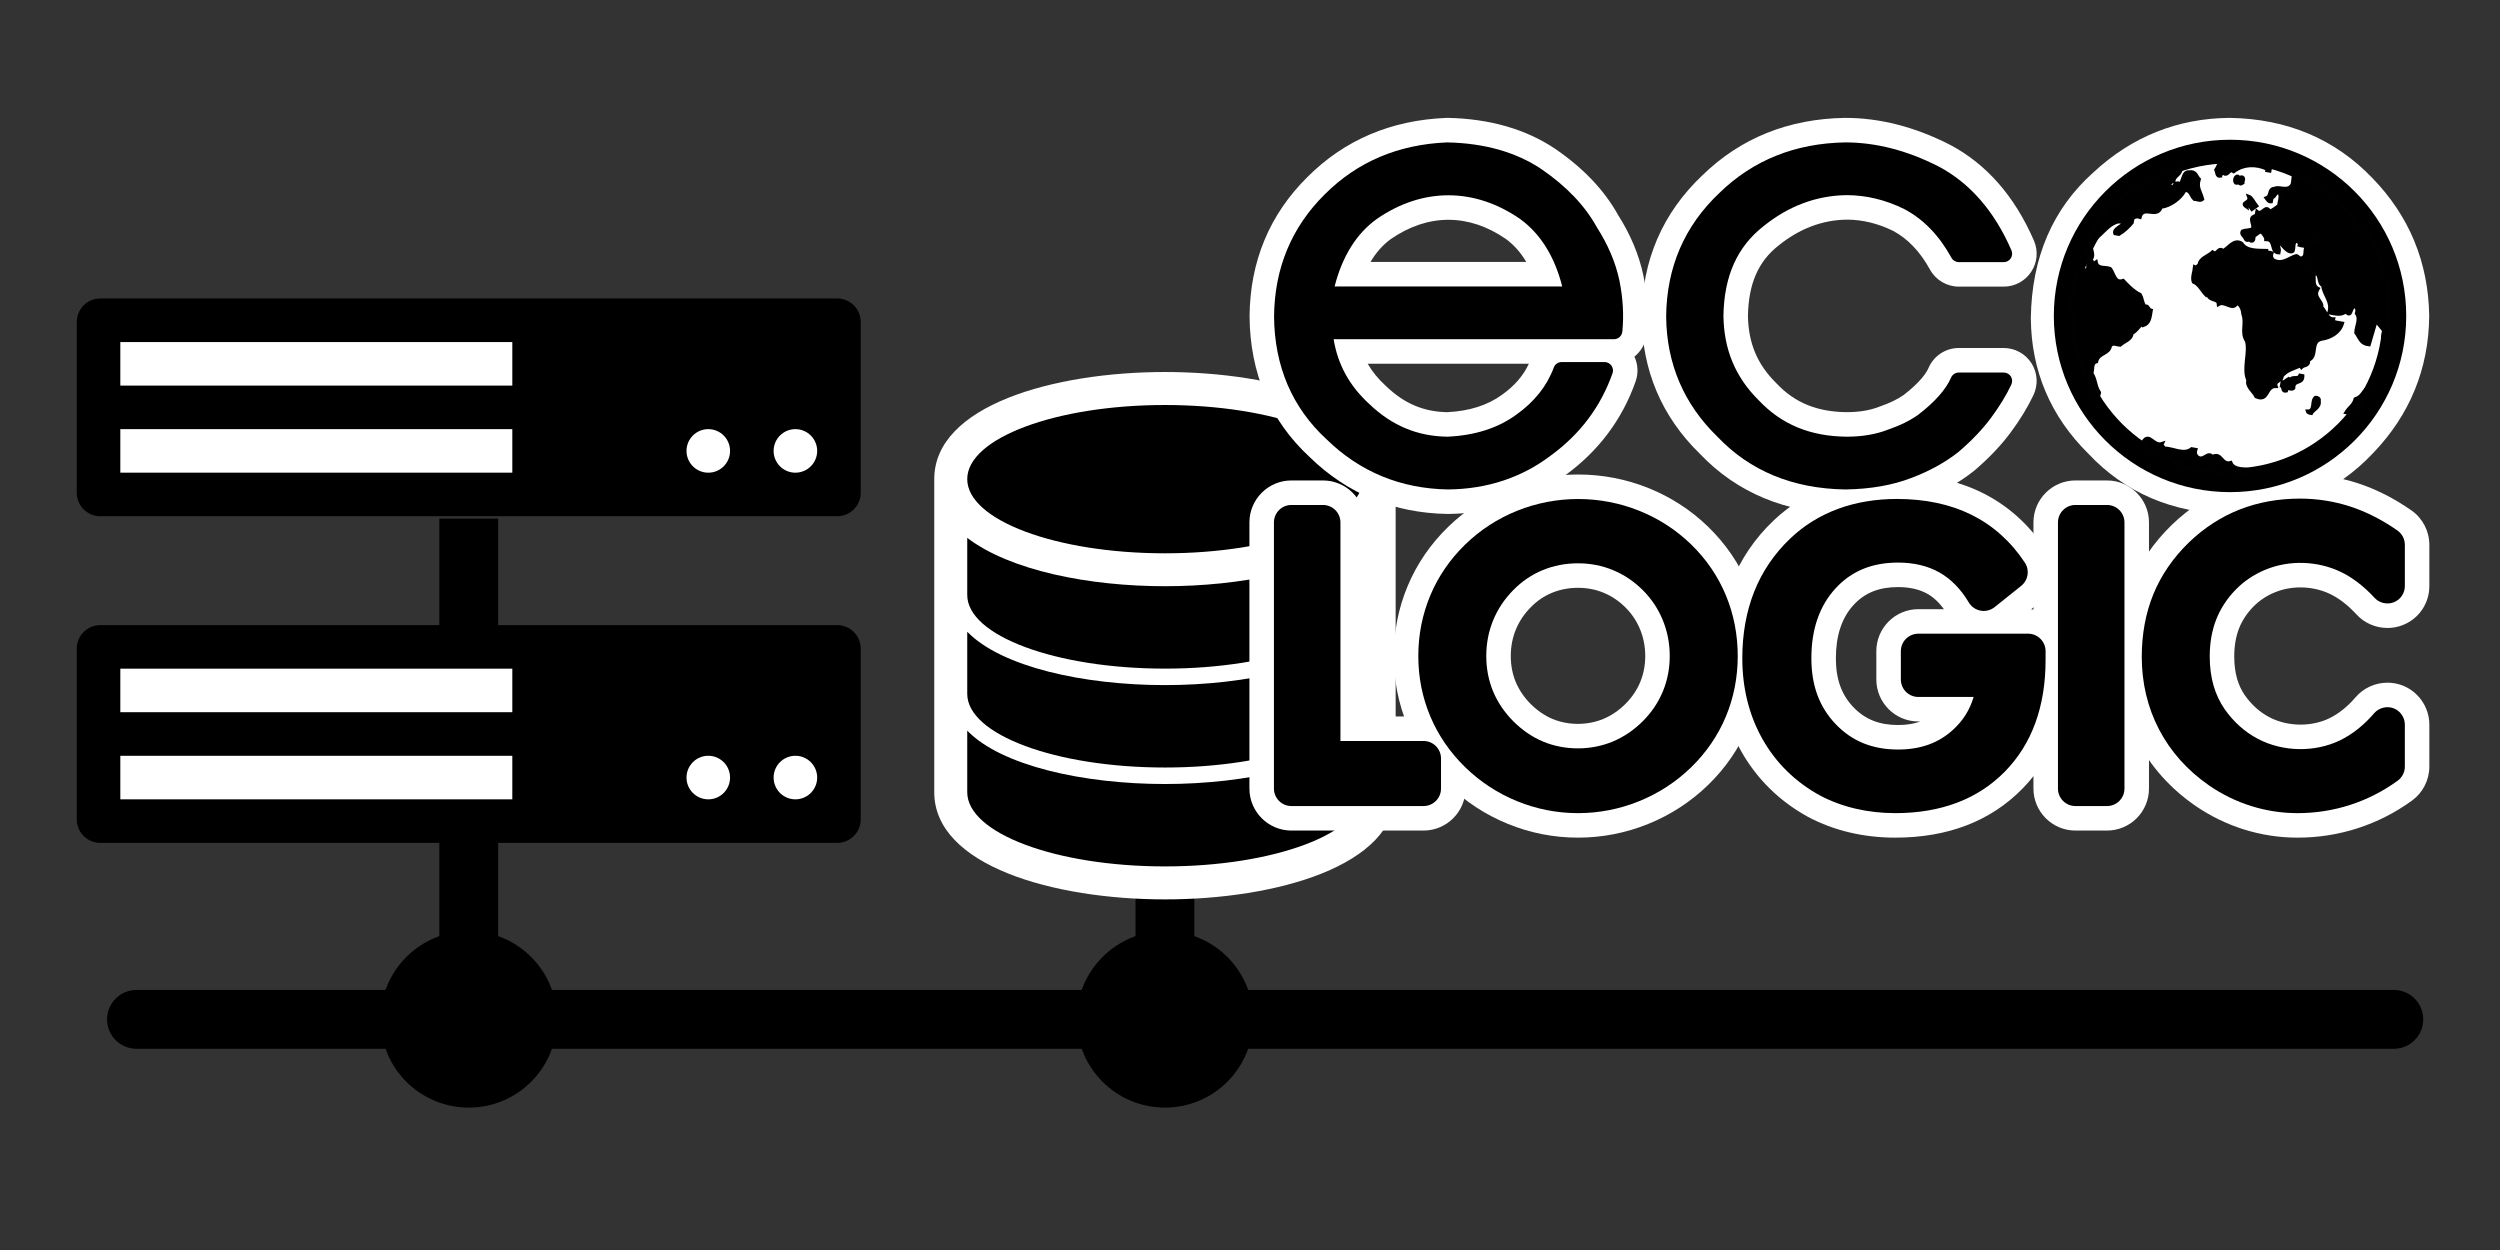 <?xml version="1.0" encoding="utf-8"?>
<!-- Generator: Adobe Illustrator 14.0.0, SVG Export Plug-In  -->
<!DOCTYPE svg PUBLIC "-//W3C//DTD SVG 1.1//EN" "http://www.w3.org/Graphics/SVG/1.1/DTD/svg11.dtd">
<svg version="1.1"
	 xmlns="http://www.w3.org/2000/svg" xmlns:xlink="http://www.w3.org/1999/xlink" xmlns:a="http://ns.adobe.com/AdobeSVGViewerExtensions/3.0/"
	 x="0px" y="0px" width="306px" height="153px" viewBox="-9.396 -14.43 306 153" enable-background="new -9.396 -14.43 306 153"
	 xml:space="preserve">
<rect x="-9.396" y="-14.43" width="306" height="153" fill="#333333" stroke="none"/>
<defs>
</defs>
<path d="M283.607,106.74H7.307c-1.988,0-3.6,1.611-3.6,3.6s1.611,3.6,3.6,3.6h276.301c1.986,0,3.6-1.611,3.6-3.6
	S285.594,106.74,283.607,106.74z"/>
<circle cx="133.194" cy="110.34" r="10.8"/>
<rect x="129.594" y="91.439" width="7.199" height="21.602"/>
<rect x="44.379" y="85.232" width="7.201" height="21.508"/>
<circle cx="47.979" cy="110.34" r="10.8"/>
<rect x="44.379" y="49.043" width="7.201" height="21.697"/>
<path d="M106.029,45.527V83.02h0.107c1.197,6.031,12.828,10.764,27.008,10.764s25.809-4.732,27.006-10.764h0.109V45.527H106.029z"/>
<ellipse cx="133.049" cy="44.021" rx="27.115" ry="11.791"/>
<path fill="#FFFFFF" d="M133.195,31.104c-13.604,0-28.238,4.098-28.238,13.109v38.324c0,9.012,14.635,13.119,28.238,13.119
	c13.6,0,28.236-4.107,28.236-13.119V44.213C161.432,35.201,146.795,31.104,133.195,31.104L133.195,31.104z M157.404,82.537
	c0,5.014-10.846,9.082-24.209,9.082c-13.367,0-24.201-4.068-24.201-9.082v-7.535c4.166,4.295,14.213,6.531,24.201,6.531
	c9.986,0,20.041-2.236,24.209-6.531V82.537z M157.404,70.443h-0.01c0,0.018,0.01,0.037,0.01,0.059
	c0,4.984-10.846,9.012-24.209,9.012c-13.367,0-24.201-4.027-24.201-9.012c0-0.021,0-0.041,0-0.059v-7.547
	c4.166,4.295,14.213,6.531,24.201,6.531c9.986,0,20.041-2.236,24.209-6.531V70.443z M157.404,58.338h-0.01
	c0,0.02,0.01,0.039,0.01,0.059c0,4.984-10.846,9.012-24.209,9.012c-13.367,0-24.201-4.027-24.201-9.012c0-0.02,0-0.039,0-0.059
	v-6.934c5.279,4.027,14.973,5.918,24.201,5.918s18.918-1.891,24.209-5.918V58.338z M133.195,53.295
	c-13.367,0-24.201-4.07-24.201-9.082s10.834-9.07,24.201-9.07c13.363,0,24.209,4.059,24.209,9.07S146.559,53.295,133.195,53.295
	L133.195,53.295z M133.195,53.295"/>
<rect x="1.666" y="26.103" fill="#FFFFFF" width="89.959" height="19.991"/>
<rect x="1.666" y="66.085" fill="#FFFFFF" width="89.959" height="19.988"/>
<path d="M93.078,22.104H2.879C1.289,22.104,0,23.393,0,24.982v20.896c0,1.59,1.289,2.879,2.879,2.879h90.199
	c1.59,0,2.879-1.289,2.879-2.879V24.982C95.957,23.393,94.668,22.104,93.078,22.104z M53.311,43.427H5.332v-5.331h47.979V43.427z
	 M53.311,32.767H5.332v-5.332h47.979V32.767z M77.299,43.427c-1.473,0-2.666-1.192-2.666-2.665c0-1.472,1.193-2.666,2.666-2.666
	s2.664,1.194,2.664,2.666C79.963,42.234,78.771,43.427,77.299,43.427z M87.959,43.427c-1.471,0-2.664-1.192-2.664-2.665
	c0-1.472,1.193-2.666,2.664-2.666c1.473,0,2.668,1.194,2.668,2.666C90.627,42.234,89.432,43.427,87.959,43.427z"/>
<path d="M93.078,62.086H2.879C1.289,62.086,0,63.375,0,64.965v20.896c0,1.59,1.289,2.879,2.879,2.879h90.199
	c1.59,0,2.879-1.289,2.879-2.879V64.965C95.957,63.375,94.668,62.086,93.078,62.086z M53.311,83.409H5.332v-5.332h47.979V83.409z
	 M53.311,72.746H5.332v-5.329h47.979V72.746z M77.299,83.409c-1.473,0-2.666-1.192-2.666-2.665s1.193-2.667,2.666-2.667
	s2.664,1.194,2.664,2.667S78.771,83.409,77.299,83.409z M87.959,83.409c-1.471,0-2.664-1.192-2.664-2.665s1.193-2.667,2.664-2.667
	c1.473,0,2.668,1.194,2.668,2.667S89.432,83.409,87.959,83.409z"/>
<g>
	<path fill="#FFFFFF" d="M167.848,46.979c-6.222-0.103-11.563-2.31-15.917-6.561c-4.502-4.145-6.827-9.569-6.88-16.09
		c0.053-6.342,2.294-11.733,6.663-16.048c4.236-4.24,9.609-6.523,15.964-6.778c4.938,0.099,9.087,1.283,12.425,3.519
		c3.264,2.236,5.699,4.793,7.252,7.611c1.443,2.257,2.426,4.585,2.923,6.92c0.477,2.311,0.607,4.581,0.394,6.756
		c-0.131,1.302-1.214,2.282-2.521,2.282h-0.155c0.426,0.182,0.801,0.48,1.075,0.87c0.473,0.664,0.595,1.527,0.32,2.301
		c-1.533,4.364-4.258,7.995-8.097,10.786c-3.794,2.883-8.317,4.381-13.419,4.434h-0.008H167.848z M155.732,28.59
		c0.64,2.027,1.799,3.79,3.514,5.352c2.499,2.379,5.287,3.542,8.551,3.58c2.968-0.133,5.525-0.943,7.517-2.405
		c1.981-1.412,3.343-3.114,4.062-5.07c0.243-0.666,0.754-1.187,1.385-1.456H155.732z M179.784,19.134
		c-0.9-2.41-2.242-4.271-4.004-5.547c-2.496-1.729-5.159-2.614-7.891-2.614s-5.401,0.89-7.934,2.645
		c-1.733,1.255-3.066,3.109-3.963,5.516H179.784z"/>
	<path fill="#FFFFFF" d="M167.738,3.001c4.576,0.094,8.436,1.193,11.529,3.266c3.076,2.107,5.359,4.504,6.797,7.131
		c1.346,2.097,2.283,4.292,2.746,6.467c0.445,2.162,0.566,4.277,0.367,6.296c-0.053,0.528-0.498,0.93-1.027,0.93H153.84
		c0.51,3.124,1.955,5.737,4.396,7.961c2.768,2.636,5.883,3.929,9.543,3.971c3.334-0.147,6.188-1.056,8.422-2.696
		c2.217-1.579,3.756-3.515,4.582-5.762c0.148-0.407,0.535-0.677,0.967-0.677h5.254c0.334,0,0.646,0.162,0.84,0.437
		c0.193,0.271,0.244,0.622,0.133,0.937c-1.432,4.074-3.977,7.464-7.564,10.073c-3.553,2.699-7.783,4.098-12.553,4.146
		c-0.006,0-0.008,0-0.012,0c-0.006,0-0.012,0-0.018,0c-5.785-0.096-10.781-2.16-14.852-6.134c-4.211-3.878-6.379-8.94-6.428-15.029
		c0.049-5.908,2.139-10.94,6.217-14.969C156.734,5.377,161.771,3.24,167.738,3.001 M153.959,20.634h27.861
		c-0.939-3.684-2.672-6.459-5.16-8.262c-2.771-1.919-5.761-2.899-8.771-2.899c-2.975,0-5.969,0.958-8.788,2.912
		C156.627,14.177,154.896,16.95,153.959,20.634 M167.709,0l-0.091,0.003c-6.744,0.271-12.454,2.701-16.973,7.224
		c-4.647,4.59-7.039,10.336-7.095,17.064c0.056,6.987,2.533,12.768,7.363,17.231c4.632,4.507,10.307,6.848,16.866,6.956l0.025,0
		h0.042c5.463-0.056,10.277-1.65,14.354-4.739c4.075-2.971,6.971-6.836,8.604-11.486c0.353-0.995,0.292-2.087-0.148-3.034
		c0.828-0.656,1.392-1.633,1.505-2.763c0.229-2.329,0.09-4.75-0.414-7.199c-0.536-2.517-1.578-4.998-3.104-7.395
		c-1.667-3.007-4.251-5.723-7.682-8.073c-3.605-2.416-8.025-3.685-13.163-3.79L167.709,0L167.709,0z M160.837,14.832
		c2.269-1.565,4.642-2.359,7.054-2.359c2.409,0,4.776,0.79,7.034,2.347c0.982,0.718,1.817,1.659,2.498,2.814h-19.07
		C159.03,16.481,159.86,15.545,160.837,14.832L160.837,14.832z M158.01,30.09h19.727c-0.655,1.434-1.755,2.708-3.275,3.792
		c-1.765,1.295-4.017,2.006-6.729,2.139c-2.869-0.051-5.23-1.051-7.426-3.142l-0.024-0.023l-0.024-0.022
		C159.314,31.975,158.572,31.072,158.01,30.09L158.01,30.09z"/>
</g>
<g>
	<path fill="#FFFFFF" d="M216.484,46.979c-6.877-0.102-12.507-2.438-16.772-6.942c-4.358-4.232-6.616-9.531-6.669-15.706
		c0.053-6.455,2.401-11.906,6.982-16.229c4.372-4.273,9.907-6.5,16.434-6.602c3.988,0,8.04,1.04,12.065,3.089
		c4.191,2.199,7.435,5.907,9.656,11.03c0.341,0.784,0.265,1.679-0.203,2.394c-0.473,0.717-1.264,1.145-2.118,1.145h-5.496
		c-0.922,0-1.771-0.503-2.217-1.312c-1.351-2.462-3.085-4.263-5.154-5.354c-2.045-1.012-4.198-1.534-6.367-1.534
		c-3.313,0.039-6.425,1.206-9.228,3.469c-2.853,2.233-4.268,5.431-4.345,9.791c0.039,3.689,1.306,6.74,3.874,9.283
		c2.564,2.717,5.643,3.983,9.722,4.022c1.695,0,3.206-0.253,4.477-0.753c1.411-0.484,2.539-1.037,3.416-1.667
		c1.762-1.358,2.985-2.72,3.498-3.907c0.403-0.928,1.314-1.526,2.324-1.526h5.496c0.869,0,1.668,0.438,2.136,1.17
		c0.466,0.742,0.522,1.647,0.158,2.431c-0.657,1.393-1.539,2.841-2.625,4.311c-1.107,1.498-2.526,2.99-4.216,4.434
		c-1.795,1.423-3.884,2.577-6.252,3.465c-2.425,0.941-5.302,1.448-8.534,1.5h-0.013H216.484z"/>
	<path fill="#FFFFFF" d="M216.482,3c3.73,0,7.549,0.984,11.361,2.926c3.869,2.03,6.879,5.489,8.961,10.29
		c0.139,0.319,0.107,0.686-0.082,0.975c-0.191,0.291-0.516,0.467-0.863,0.467h-5.496c-0.375,0-0.721-0.205-0.902-0.535
		c-1.494-2.723-3.436-4.728-5.77-5.958c-2.281-1.13-4.666-1.707-7.066-1.707c-3.674,0.043-7.1,1.323-10.17,3.802
		c-3.217,2.519-4.816,6.092-4.902,10.931c0.043,4.137,1.455,7.54,4.318,10.376c2.797,2.965,6.309,4.414,10.764,4.456
		c1.891,0,3.59-0.287,5.039-0.857c1.494-0.511,2.74-1.125,3.742-1.845c2.025-1.561,3.379-3.093,4-4.53
		c0.164-0.378,0.535-0.621,0.947-0.621h5.496c0.354,0,0.682,0.181,0.871,0.478c0.188,0.299,0.211,0.672,0.063,0.991
		c-0.609,1.293-1.439,2.656-2.471,4.052c-1.039,1.405-2.379,2.813-3.984,4.186c-1.639,1.298-3.582,2.367-5.805,3.201
		c-2.271,0.882-4.979,1.355-8.031,1.404c-0.006,0-0.012,0-0.018,0s-0.01,0-0.016,0c-6.42-0.096-11.691-2.274-15.668-6.474
		c-4.094-3.978-6.209-8.93-6.258-14.688c0.049-6.012,2.24-11.095,6.512-15.126C205.156,5.184,210.35,3.095,216.482,3 M216.482,0
		h-0.023l-0.022,0c-6.914,0.106-12.788,2.471-17.46,7.028c-4.877,4.611-7.378,10.42-7.434,17.265
		c0.056,6.619,2.452,12.261,7.123,16.82c4.549,4.779,10.522,7.257,17.758,7.365l0.022,0h0.038h0.024l0.041,0
		c3.411-0.054,6.463-0.595,9.069-1.607c2.482-0.932,4.708-2.163,6.581-3.646l0.044-0.035l0.043-0.036
		c1.776-1.518,3.272-3.093,4.447-4.683c1.145-1.549,2.077-3.082,2.772-4.557c0.586-1.261,0.495-2.7-0.235-3.865
		c-0.757-1.186-2.028-1.883-3.412-1.883h-5.496c-1.607,0-3.06,0.953-3.699,2.426c-0.235,0.546-0.94,1.693-3.037,3.316
		c-0.753,0.533-1.736,1.009-2.924,1.415l-0.064,0.022l-0.063,0.025c-1.095,0.431-2.42,0.649-3.94,0.649
		c-3.616-0.034-6.352-1.151-8.581-3.515l-0.035-0.037l-0.036-0.036c-2.296-2.273-3.386-4.891-3.43-8.234
		c0.078-3.91,1.271-6.637,3.752-8.579c2.569-2.074,5.369-3.129,8.355-3.164c1.889,0,3.807,0.463,5.665,1.378
		c1.79,0.954,3.307,2.545,4.506,4.73c0.711,1.292,2.063,2.092,3.532,2.092h5.496c1.361,0,2.621-0.68,3.37-1.818
		c0.748-1.142,0.87-2.568,0.327-3.818c-2.361-5.443-5.833-9.397-10.319-11.751C224.967,1.094,220.687,0,216.482,0L216.482,0z"/>
</g>
<g>
	<path fill="#FFFFFF" d="M263.506,46.979c-6.564-0.103-12.014-2.441-16.237-6.952c-4.307-4.232-6.538-9.458-6.591-15.489
		c0.1-6.992,2.515-12.62,7.176-16.762c4.404-4.104,9.672-6.224,15.63-6.276c6.608,0.101,12.118,2.421,16.411,6.897
		c4.235,4.343,6.44,9.662,6.545,15.801c-0.055,6.083-2.221,11.378-6.438,15.779c-4.253,4.54-9.794,6.899-16.456,7.002h-0.012
		H263.506z M263.574,10.957c-3.112,0-6.03,1.169-8.674,3.476c-2.763,2.331-4.136,5.615-4.215,10.059
		c0.038,3.769,1.321,6.789,3.92,9.188c2.622,2.594,5.469,3.803,8.997,3.841c3.297,0,6.185-1.169,8.813-3.573
		c2.589-2.334,3.937-5.684,4.015-9.961c-0.077-4.286-1.438-7.45-4.161-9.619C269.442,12.104,266.519,10.957,263.574,10.957
		L263.574,10.957z"/>
	<path fill="#FFFFFF" d="M263.496,3c6.168,0.095,11.313,2.262,15.316,6.436c3.965,4.065,6.029,9.044,6.127,14.788
		c-0.051,5.66-2.078,10.602-6.021,14.716c-3.973,4.24-9.154,6.444-15.396,6.54c-0.006,0-0.01,0-0.016,0s-0.01,0-0.016,0
		c-6.104-0.096-11.193-2.276-15.127-6.478c-4.045-3.977-6.137-8.857-6.186-14.477c0.094-6.528,2.34-11.778,6.672-15.628
		C252.992,5.038,257.926,3.049,263.496,3 M263.586,39.021c3.701,0,6.924-1.297,9.842-3.967c2.902-2.617,4.416-6.331,4.502-11.04
		c-0.086-4.805-1.635-8.356-4.727-10.819c-3.098-2.482-6.336-3.738-9.629-3.738c-3.484,0-6.734,1.293-9.66,3.846
		c-3.1,2.614-4.641,6.261-4.729,11.162c0.043,4.237,1.484,7.623,4.402,10.317C256.438,37.603,259.699,38.979,263.586,39.021
		 M263.506,0h-0.036c-6.333,0.056-11.931,2.302-16.639,6.678c-4.972,4.431-7.547,10.421-7.653,17.804v0.035v0.034
		c0.056,6.423,2.424,11.99,7.038,16.547c4.506,4.789,10.302,7.272,17.228,7.381l0.023,0h0.039h0.023l0.038,0
		c7.085-0.108,12.986-2.628,17.54-7.488c4.468-4.661,6.774-10.302,6.832-16.74v-0.039v-0.039c-0.111-6.535-2.46-12.198-6.979-16.832
		c-4.563-4.757-10.43-7.233-17.418-7.34L263.506,0L263.506,0z M252.186,24.476c0.08-4.018,1.244-6.841,3.663-8.88l0.019-0.017
		l0.02-0.016c2.362-2.062,4.948-3.106,7.688-3.106c2.595,0,5.203,1.036,7.753,3.079c2.379,1.896,3.522,4.589,3.602,8.478
		c-0.08,3.819-1.261,6.784-3.51,8.813c-2.384,2.181-4.862,3.191-7.817,3.195c-3.105-0.037-5.617-1.109-7.903-3.372l-0.037-0.037
		l-0.038-0.035C253.322,30.453,252.229,27.878,252.186,24.476L252.186,24.476z"/>
</g>
<g>
	<path fill="#FFFFFF" d="M148.666,85.729c-2.003,0-3.633-1.631-3.633-3.636V49.513c0-2.004,1.63-3.635,3.633-3.635h3.873
		c2.004,0,3.635,1.63,3.635,3.635v25.252h8.672c2.005,0,3.637,1.631,3.637,3.635v3.694c0,2.005-1.632,3.636-3.637,3.636H148.666z"/>
	<path fill="#FFFFFF" d="M152.539,47.378c1.178,0,2.135,0.957,2.135,2.135v26.752h10.172c1.178,0,2.137,0.957,2.137,2.135v3.694
		c0,1.177-0.959,2.136-2.137,2.136h-16.18c-1.176,0-2.133-0.959-2.133-2.136V49.513c0-1.178,0.957-2.135,2.133-2.135H152.539
		 M152.539,44.378h-3.873c-2.83,0-5.133,2.303-5.133,5.135v32.581c0,2.832,2.303,5.136,5.133,5.136h16.18
		c2.832,0,5.137-2.304,5.137-5.136v-3.694c0-2.831-2.305-5.135-5.137-5.135h-7.172V49.513
		C157.674,46.681,155.37,44.378,152.539,44.378L152.539,44.378z"/>
</g>
<g>
	<path fill="#FFFFFF" d="M183.752,86.598c-2.763,0-5.46-0.529-8.018-1.572c-2.556-1.041-4.854-2.544-6.829-4.466
		c-2.006-1.95-3.559-4.21-4.614-6.715c-1.054-2.502-1.588-5.185-1.588-7.974c0-2.805,0.534-5.5,1.588-8.007
		c1.052-2.513,2.605-4.778,4.615-6.73c1.96-1.908,4.258-3.4,6.828-4.436c2.556-1.028,5.258-1.548,8.031-1.548
		c2.771,0,5.474,0.52,8.031,1.545c2.572,1.03,4.877,2.524,6.848,4.439c1.997,1.939,3.541,4.2,4.587,6.718
		c1.041,2.508,1.569,5.206,1.569,8.019c0,2.8-0.528,5.486-1.57,7.986c-1.049,2.509-2.592,4.764-4.585,6.702
		c-1.98,1.925-4.288,3.428-6.86,4.47C189.212,86.07,186.51,86.598,183.752,86.598L183.752,86.598z M183.752,56.019
		c-1.328,0-2.593,0.244-3.759,0.726c-1.155,0.477-2.193,1.183-3.086,2.097c-0.946,0.956-1.668,2.037-2.151,3.22
		c-0.486,1.185-0.732,2.466-0.732,3.81c0,1.325,0.24,2.581,0.715,3.733c0.479,1.156,1.203,2.229,2.153,3.188
		c0.954,0.953,2.024,1.684,3.175,2.167c1.118,0.465,2.389,0.711,3.67,0.711c1.29,0,2.57-0.25,3.701-0.725
		c1.166-0.488,2.239-1.217,3.189-2.167c0.931-0.931,1.646-1.992,2.127-3.155c0.482-1.166,0.727-2.428,0.727-3.753
		c0-1.347-0.249-2.635-0.739-3.83c-0.487-1.19-1.199-2.256-2.114-3.171c-0.934-0.932-1.995-1.648-3.153-2.127
		C186.314,56.262,185.063,56.019,183.752,56.019L183.752,56.019z"/>
	<path fill="#FFFFFF" d="M183.766,46.649c2.543,0,5.085,0.48,7.473,1.438c2.395,0.959,4.535,2.349,6.361,4.123
		c1.852,1.798,3.279,3.89,4.246,6.218c0.965,2.323,1.455,4.826,1.455,7.443c0,2.601-0.49,5.095-1.455,7.409
		c-0.969,2.317-2.396,4.405-4.246,6.204c-1.84,1.788-3.984,3.186-6.377,4.154c-2.393,0.968-4.906,1.459-7.471,1.459
		c-2.566,0-5.076-0.492-7.451-1.461c-2.375-0.968-4.512-2.364-6.35-4.152c-1.861-1.81-3.301-3.903-4.277-6.222
		s-1.471-4.806-1.471-7.392c0-2.603,0.494-5.102,1.471-7.426c0.975-2.328,2.414-4.426,4.277-6.235
		c1.822-1.773,3.959-3.16,6.344-4.121C178.685,47.128,181.226,46.649,183.766,46.649 M183.736,77.172
		c1.466,0,2.938-0.278,4.281-0.842c1.346-0.563,2.582-1.402,3.67-2.489c1.07-1.07,1.896-2.297,2.453-3.645
		c0.559-1.351,0.84-2.805,0.84-4.325c0-1.538-0.285-3.02-0.852-4.399c-0.564-1.377-1.387-2.608-2.441-3.662
		c-1.072-1.07-2.297-1.896-3.641-2.452c-1.34-0.557-2.785-0.839-4.295-0.839c-1.525,0-2.982,0.282-4.332,0.84
		c-1.338,0.553-2.547,1.371-3.586,2.435c-1.08,1.092-1.908,2.335-2.467,3.7c-0.561,1.367-0.844,2.84-0.844,4.378
		c0,1.519,0.277,2.967,0.828,4.305c0.553,1.336,1.385,2.573,2.475,3.673c1.096,1.095,2.328,1.936,3.66,2.494
		C180.809,76.893,182.27,77.172,183.736,77.172 M183.766,43.649c-2.967,0-5.856,0.557-8.59,1.656
		c-2.754,1.11-5.215,2.709-7.317,4.755c-2.153,2.092-3.82,4.524-4.952,7.227c-1.13,2.688-1.703,5.578-1.703,8.584
		c0,2.99,0.574,5.869,1.706,8.557c1.134,2.69,2.799,5.116,4.951,7.208c2.113,2.056,4.572,3.664,7.309,4.779
		c2.737,1.116,5.625,1.683,8.583,1.683c2.951,0,5.843-0.564,8.596-1.678c2.753-1.115,5.224-2.725,7.343-4.784
		c2.141-2.081,3.797-4.503,4.923-7.198c1.12-2.687,1.688-5.567,1.688-8.566c0-3.011-0.566-5.902-1.685-8.594
		c-1.124-2.708-2.782-5.137-4.927-7.22c-2.111-2.052-4.58-3.652-7.336-4.756C189.619,44.206,186.729,43.649,183.766,43.649
		L183.766,43.649z M183.736,74.172c-1.086,0-2.156-0.207-3.098-0.599c-0.963-0.404-1.871-1.026-2.692-1.847
		c-0.802-0.809-1.418-1.72-1.822-2.697c-0.397-0.966-0.601-2.03-0.601-3.158c0-1.147,0.208-2.237,0.619-3.24
		c0.41-1.002,1.023-1.919,1.824-2.729c0.764-0.781,1.633-1.373,2.599-1.772c0.983-0.406,2.056-0.612,3.187-0.612
		c1.113,0,2.171,0.205,3.144,0.609c0.98,0.405,1.878,1.012,2.673,1.805c0.772,0.772,1.373,1.673,1.785,2.677
		c0.416,1.015,0.627,2.111,0.627,3.262c0,1.127-0.206,2.196-0.612,3.179c-0.405,0.981-1.012,1.879-1.802,2.67
		c-0.812,0.811-1.723,1.431-2.707,1.843C185.908,73.961,184.829,74.172,183.736,74.172L183.736,74.172z"/>
</g>
<g>
	<path fill="#FFFFFF" d="M222.576,86.598c-1.791,0-3.542-0.197-5.204-0.588c-1.687-0.396-3.271-0.985-4.712-1.75
		c-3.295-1.812-5.863-4.338-7.651-7.519c-1.757-3.13-2.647-6.697-2.647-10.604c0-3.16,0.524-6.085,1.559-8.695
		c1.062-2.674,2.677-5.053,4.803-7.071c1.823-1.732,3.968-3.057,6.373-3.937c2.342-0.857,4.934-1.292,7.703-1.292
		c3.677,0,6.959,0.7,9.754,2.081c2.87,1.415,5.273,3.562,7.141,6.38c1.044,1.576,0.72,3.656-0.754,4.841l-3.252,2.605
		c-0.313,0.252-0.667,0.449-1.043,0.584h4.201c2.004,0,3.635,1.631,3.635,3.637v1.089c0,6.094-1.817,11.038-5.401,14.695
		C233.478,84.732,228.598,86.598,222.576,86.598L222.576,86.598z M222.932,55.929c-2.787,0-4.866,0.846-6.545,2.661
		c-1.707,1.847-2.572,4.386-2.572,7.547c0,2.938,0.845,5.245,2.581,7.051c1.721,1.79,3.797,2.623,6.536,2.623
		c2.348,0,4.216-0.662,5.711-2.023c0.476-0.434,0.878-0.902,1.211-1.411h-4.449c-2.005,0-3.637-1.631-3.637-3.636V65.27
		c0-2.005,1.632-3.637,3.637-3.637h6.773c-0.781-0.282-1.453-0.831-1.887-1.561c-0.839-1.412-1.863-2.466-3.045-3.132
		C226.053,56.27,224.601,55.929,222.932,55.929L222.932,55.929z"/>
	<path fill="#FFFFFF" d="M222.799,46.642c3.445,0,6.504,0.648,9.09,1.926c2.631,1.297,4.836,3.271,6.555,5.864
		c0.613,0.926,0.422,2.147-0.443,2.843l-3.25,2.604c-0.377,0.302-0.855,0.471-1.34,0.471c-0.125,0-0.251-0.011-0.375-0.035
		c-0.607-0.109-1.139-0.477-1.455-1.009c-0.975-1.641-2.186-2.876-3.598-3.672c-1.42-0.799-3.117-1.205-5.051-1.205
		c-3.189,0-5.691,1.028-7.646,3.143c-1.973,2.135-2.971,5.016-2.971,8.565c0,3.345,0.98,5.991,3,8.091
		c1.994,2.074,4.486,3.083,7.617,3.083c2.738,0,4.938-0.79,6.721-2.414c1.227-1.119,2.057-2.442,2.521-4.021h-6.77
		c-1.178,0-2.137-0.958-2.137-2.136V65.27c0-1.178,0.959-2.137,2.137-2.137h13.441c1.178,0,2.135,0.959,2.135,2.137v1.089
		c0,5.688-1.674,10.279-4.973,13.646c-3.311,3.381-7.83,5.094-13.432,5.094c-1.682,0-3.316-0.186-4.861-0.548
		c-1.561-0.367-3.025-0.911-4.352-1.615c-3.037-1.67-5.4-4-7.047-6.929c-1.629-2.901-2.455-6.222-2.455-9.869
		c0-2.974,0.49-5.713,1.453-8.143c0.98-2.471,2.475-4.669,4.441-6.536c1.676-1.592,3.646-2.808,5.855-3.616
		C217.783,47.047,220.201,46.642,222.799,46.642 M222.799,43.642c-2.946,0-5.711,0.465-8.219,1.383
		c-2.599,0.952-4.917,2.384-6.891,4.258c-2.284,2.169-4.021,4.728-5.163,7.605c-1.105,2.788-1.665,5.899-1.665,9.249
		c0,4.168,0.955,7.982,2.839,11.338c1.929,3.43,4.693,6.15,8.218,8.089c1.593,0.846,3.299,1.48,5.109,1.906
		c1.777,0.417,3.643,0.628,5.549,0.628c6.439,0,11.68-2.017,15.575-5.995c3.867-3.946,5.829-9.244,5.829-15.744V65.27
		c0-2.708-2.106-4.934-4.767-5.124l0.662-0.53c2.085-1.676,2.543-4.615,1.068-6.841c-2.017-3.043-4.617-5.364-7.729-6.898
		C230.214,44.394,226.708,43.642,222.799,43.642L222.799,43.642z M222.932,74.311c-2.303,0-4.036-0.688-5.454-2.162
		c-1.476-1.534-2.163-3.444-2.163-6.012c0-2.771,0.731-4.968,2.174-6.529c1.374-1.486,3.104-2.179,5.443-2.179
		c1.408,0,2.613,0.276,3.58,0.82c0.748,0.422,1.429,1.054,2.028,1.884h-3.136c-2.832,0-5.137,2.304-5.137,5.137v3.471
		c0,2.832,2.305,5.136,5.137,5.136h0.265C224.87,74.169,223.968,74.311,222.932,74.311L222.932,74.311z"/>
</g>
<g>
	<path fill="#FFFFFF" d="M244.631,85.729c-2.003,0-3.633-1.631-3.633-3.636V49.513c0-2.004,1.63-3.635,3.633-3.635h3.873
		c2.004,0,3.635,1.63,3.635,3.635v32.581c0,2.005-1.631,3.636-3.635,3.636H244.631z"/>
	<path fill="#FFFFFF" d="M248.504,47.378c1.178,0,2.135,0.957,2.135,2.135v32.581c0,1.177-0.957,2.136-2.135,2.136h-3.873
		c-1.178,0-2.133-0.959-2.133-2.136V49.513c0-1.178,0.955-2.135,2.133-2.135H248.504 M248.504,44.378h-3.873
		c-2.83,0-5.133,2.303-5.133,5.135v32.581c0,2.832,2.303,5.136,5.133,5.136h3.873c2.831,0,5.135-2.304,5.135-5.136V49.513
		C253.639,46.681,251.335,44.378,248.504,44.378L248.504,44.378z"/>
</g>
<g>
	<path fill="#FFFFFF" d="M271.828,86.598c-2.082,0-4.141-0.314-6.119-0.937c-1.97-0.618-3.838-1.529-5.555-2.709
		c-2.86-1.984-5.081-4.469-6.605-7.389c-1.521-2.917-2.293-6.148-2.293-9.604c0-2.967,0.514-5.732,1.527-8.217
		c1.026-2.513,2.597-4.81,4.668-6.828c2.003-1.935,4.265-3.405,6.727-4.374c2.433-0.958,5.104-1.443,7.939-1.443
		c2.257,0,4.475,0.348,6.593,1.034c2.101,0.679,4.184,1.735,6.191,3.137c0.976,0.684,1.556,1.797,1.556,2.98v5.052
		c0,1.507-0.908,2.836-2.313,3.386c-0.412,0.163-0.854,0.246-1.308,0.246c-1.03,0-2.012-0.428-2.694-1.174
		c-1.22-1.323-2.506-2.301-3.818-2.901c-1.271-0.583-2.709-0.89-4.158-0.89c-1.333,0-2.612,0.256-3.802,0.762
		c-1.18,0.501-2.212,1.206-3.067,2.093c-0.905,0.938-1.59,1.991-2.037,3.131c-0.453,1.168-0.684,2.502-0.684,3.96
		c0,1.162,0.139,2.228,0.413,3.166c0.26,0.896,0.65,1.723,1.162,2.459c0.958,1.359,2.145,2.419,3.523,3.141
		c1.347,0.708,2.909,1.082,4.519,1.082c1.481,0,2.924-0.319,4.17-0.923c1.323-0.64,2.568-1.632,3.703-2.949
		c0.689-0.801,1.699-1.261,2.772-1.261c0.428,0,0.846,0.074,1.242,0.221c1.424,0.533,2.376,1.903,2.376,3.411v5.141
		c0,1.16-0.562,2.261-1.502,2.943c-1.92,1.392-4.019,2.46-6.237,3.175C276.505,86.234,274.187,86.598,271.828,86.598L271.828,86.598
		z"/>
	<path fill="#FFFFFF" d="M272.117,46.599c2.098,0,4.162,0.323,6.131,0.961c1.957,0.633,3.908,1.622,5.795,2.939
		c0.572,0.401,0.914,1.055,0.914,1.75v5.052c0,0.885-0.533,1.666-1.359,1.989c-0.244,0.096-0.503,0.143-0.761,0.143
		c-0.592,0-1.182-0.243-1.587-0.687c-1.357-1.473-2.805-2.568-4.303-3.253c-1.419-0.65-3.071-1.026-4.781-1.026
		c-1.457,0-2.957,0.273-4.389,0.881c-1.367,0.581-2.564,1.399-3.561,2.433c-1.043,1.081-1.834,2.3-2.354,3.625
		c-0.52,1.34-0.787,2.855-0.787,4.508c0,1.309,0.16,2.515,0.473,3.586c0.305,1.051,0.766,2.024,1.371,2.896
		c1.098,1.559,2.463,2.777,4.059,3.613c1.596,0.838,3.411,1.253,5.215,1.253c1.682,0,3.354-0.36,4.824-1.073
		c1.508-0.729,2.916-1.846,4.186-3.32c0.409-0.476,1.021-0.739,1.636-0.739c0.244,0,0.49,0.042,0.724,0.128
		c0.834,0.313,1.395,1.115,1.395,2.004v5.141c0,0.682-0.33,1.328-0.883,1.729c-1.789,1.297-3.746,2.294-5.816,2.961
		c-2.066,0.668-4.232,1.006-6.43,1.006c-1.93,0-3.838-0.292-5.67-0.867c-1.828-0.574-3.563-1.421-5.154-2.515
		c-2.654-1.841-4.715-4.145-6.125-6.847c-1.408-2.699-2.123-5.697-2.123-8.909c0-2.773,0.477-5.347,1.416-7.65
		c0.947-2.318,2.4-4.443,4.326-6.32c1.859-1.796,3.955-3.157,6.229-4.052C266.984,47.049,269.473,46.599,272.117,46.599
		 M272.117,43.599c-3.024,0-5.881,0.521-8.489,1.547c-2.646,1.041-5.073,2.617-7.214,4.686c-2.229,2.172-3.915,4.64-5.02,7.343
		c-1.088,2.667-1.639,5.623-1.639,8.785c0,3.699,0.829,7.164,2.463,10.297c1.638,3.138,4.019,5.804,7.075,7.924
		c1.851,1.271,3.854,2.249,5.965,2.912c2.125,0.667,4.335,1.005,6.569,1.005c2.516,0,4.989-0.388,7.353-1.151
		c2.367-0.763,4.606-1.902,6.654-3.387c1.329-0.965,2.122-2.52,2.122-4.158v-5.141c0-2.13-1.343-4.064-3.342-4.813
		c-0.579-0.213-1.171-0.318-1.776-0.318c-1.51,0-2.936,0.649-3.91,1.782c-0.999,1.161-2.081,2.027-3.216,2.576
		c-1.047,0.507-2.263,0.774-3.52,0.774c-1.367,0-2.688-0.314-3.819-0.909c-1.169-0.611-2.178-1.515-3.001-2.685
		c-0.408-0.587-0.729-1.267-0.943-2.004c-0.234-0.807-0.354-1.73-0.354-2.75c0-1.271,0.196-2.423,0.584-3.423
		c0.371-0.945,0.949-1.832,1.716-2.626c0.716-0.743,1.582-1.333,2.575-1.754c1.003-0.427,2.085-0.643,3.215-0.643
		c1.235,0,2.456,0.26,3.531,0.753c1.134,0.518,2.259,1.379,3.347,2.559c0.957,1.047,2.343,1.653,3.793,1.653
		c0.644,0,1.27-0.118,1.861-0.352c1.977-0.773,3.259-2.651,3.259-4.78v-5.052c0-1.671-0.819-3.244-2.191-4.206
		c-2.136-1.491-4.353-2.613-6.595-3.338C276.905,43.971,274.531,43.599,272.117,43.599L272.117,43.599z"/>
</g>
<path d="M186.064,13.397c-1.438-2.627-3.721-5.023-6.797-7.131c-3.094-2.072-6.953-3.172-11.529-3.266
	c-5.967,0.239-11.004,2.376-14.971,6.347c-4.078,4.028-6.168,9.061-6.217,14.969c0.049,6.089,2.217,11.151,6.428,15.029
	c4.07,3.974,9.066,6.038,14.852,6.134c0.006,0,0.012,0,0.018,0c0.004,0,0.006,0,0.012,0c4.77-0.049,9-1.447,12.553-4.146
	c3.588-2.609,6.133-5.999,7.564-10.073c0.111-0.314,0.061-0.665-0.133-0.937c-0.193-0.274-0.506-0.437-0.84-0.437h-5.254
	c-0.432,0-0.818,0.27-0.967,0.677c-0.826,2.247-2.365,4.183-4.582,5.762c-2.234,1.641-5.088,2.549-8.422,2.696
	c-3.66-0.042-6.775-1.335-9.543-3.971c-2.441-2.224-3.887-4.837-4.396-7.961h34.311c0.529,0,0.975-0.401,1.027-0.93
	c0.199-2.019,0.078-4.134-0.367-6.296C188.348,17.689,187.41,15.494,186.064,13.397z M153.959,20.634
	c0.938-3.684,2.668-6.457,5.143-8.249c5.672-3.931,12.047-3.83,17.559-0.013c2.488,1.803,4.221,4.578,5.16,8.262H153.959z"/>
<path d="M235.859,31.168h-5.496c-0.412,0-0.783,0.243-0.947,0.621c-0.621,1.438-1.975,2.97-4,4.53
	c-1.002,0.72-2.248,1.334-3.742,1.845c-1.449,0.57-3.148,0.857-5.039,0.857c-4.455-0.042-7.967-1.491-10.764-4.456
	c-2.863-2.836-4.275-6.239-4.318-10.376c0.086-4.839,1.686-8.412,4.902-10.931c3.07-2.479,6.496-3.759,10.17-3.802
	c2.4,0,4.785,0.577,7.066,1.707c2.334,1.23,4.275,3.235,5.77,5.958c0.182,0.33,0.527,0.535,0.902,0.535h5.496
	c0.348,0,0.672-0.176,0.863-0.467c0.189-0.289,0.221-0.655,0.082-0.975c-2.082-4.801-5.092-8.26-8.961-10.29
	C224.031,3.984,220.213,3,216.482,3c-6.133,0.095-11.326,2.184-15.428,6.192c-4.271,4.031-6.463,9.114-6.512,15.126
	c0.049,5.758,2.164,10.71,6.258,14.688c3.977,4.199,9.248,6.378,15.668,6.474c0.006,0,0.01,0,0.016,0s0.012,0,0.018,0
	c3.053-0.049,5.76-0.522,8.031-1.404c2.223-0.834,4.166-1.903,5.805-3.201c1.605-1.372,2.945-2.78,3.984-4.186
	c1.031-1.396,1.861-2.759,2.471-4.052c0.148-0.319,0.125-0.692-0.063-0.991C236.541,31.349,236.213,31.168,235.859,31.168z"/>
<path d="M278.813,9.436c-4.004-4.174-9.148-6.341-15.316-6.436c-5.57,0.049-10.504,2.038-14.646,5.897
	c-4.332,3.85-6.578,9.1-6.672,15.628c0.049,5.619,2.141,10.5,6.186,14.477c3.934,4.201,9.023,6.382,15.127,6.478
	c0.006,0,0.01,0,0.016,0s0.01,0,0.016,0c6.242-0.096,11.424-2.3,15.396-6.54c3.943-4.114,5.971-9.056,6.021-14.716
	C284.842,18.479,282.777,13.501,278.813,9.436z M273.428,35.055c-2.918,2.67-6.141,3.967-9.842,3.967
	c-3.887-0.042-7.148-1.419-9.998-4.239c-2.918-2.694-4.359-6.08-4.402-10.317c0.088-4.901,1.629-8.548,4.729-11.162
	c2.926-2.553,6.176-3.846,9.66-3.846c3.293,0,6.531,1.256,9.629,3.738c3.092,2.463,4.641,6.015,4.727,10.819
	C277.844,28.724,276.33,32.438,273.428,35.055z"/>
<radialGradient id="SVGID_1_" cx="200.996" cy="-29.696" r="36.555" gradientTransform="matrix(0.985 0.174 -0.174 0.985 51.401 3.207)" gradientUnits="userSpaceOnUse">
	<stop  offset="0" style="stop-color:#FDFEFD"/>
	<stop  offset="0.106" style="stop-color:#CCD9C9"/>
	<stop  offset="0.236" style="stop-color:#A0BD9D"/>
	<stop  offset="0.368" style="stop-color:#7CA87D"/>
	<stop  offset="0.498" style="stop-color:#5F9965"/>
	<stop  offset="0.627" style="stop-color:#448F53"/>
	<stop  offset="0.755" style="stop-color:#2C8848"/>
	<stop  offset="0.88" style="stop-color:#148543"/>
	<stop  offset="1" style="stop-color:#038442"/>
</radialGradient>
<path fill="url(#SVGID_1_)" stroke="#010101" stroke-width="0.417" d="M268.504,6.004l-0.086,0.49l-0.33-0.059l0.029-0.163
	c-1.34-0.659-2.924-0.601-4.111,0.29c-0.576-0.387-0.594,0.387-1.072,0.316l-0.135-0.19c-0.143,0.144-0.441,0.191-0.414,0.432
	c-0.473,0.089-0.422-0.493-0.541-0.769c0.291-0.408,0.393-1.082,0.887-1.198l0.137,0.195l0.58-0.406
	C265.127,5.288,266.963,5.43,268.504,6.004z"/>
<radialGradient id="SVGID_2_" cx="200.929" cy="-29.759" r="36.759" gradientTransform="matrix(0.985 0.174 -0.174 0.985 51.401 3.207)" gradientUnits="userSpaceOnUse">
	<stop  offset="0" style="stop-color:#FDFEFD"/>
	<stop  offset="0.106" style="stop-color:#C4CEC1"/>
	<stop  offset="0.236" style="stop-color:#94A990"/>
	<stop  offset="0.368" style="stop-color:#6F8F6E"/>
	<stop  offset="0.498" style="stop-color:#517D55"/>
	<stop  offset="0.627" style="stop-color:#387043"/>
	<stop  offset="0.755" style="stop-color:#236839"/>
	<stop  offset="0.88" style="stop-color:#0F6334"/>
	<stop  offset="1" style="stop-color:#046233"/>
</radialGradient>
<path fill="url(#SVGID_2_)" stroke="#010101" stroke-width="0.417" d="M273.553,8.077c0.818-0.602,0.801,0.816,1.582,0.618
	c0.322,0.769,0.941,0.808,1.41,1.603l0.193-0.137c0.318,0.396,0.463,0.826,0.975,1.188l0.195-0.137
	c1.076,2.611,3.656,2.962,3.561,5.704c0.746,0.472,0.588,1.372,0.803,2.173c-0.076,0.614,1.104,1.227,0.473,2.114
	c0.664,0.742-0.541,1.916,0.387,2.606c-0.707,1.412,0.49,2.203-0.445,3.474c-0.783-0.055-0.27-0.774-0.289-1.238l-0.975-1.185
	l-0.848,2.897c-1.033-0.098-1.125-0.825-1.604-1.469c0.02-0.79,0.586-1.69,0.076-2.354c0.111-0.336,0.078-0.631-0.184-0.88
	c-0.635,0.058-0.389,1.54-1.129,0.647c-0.582,0.522-1.332,0.257-2.057,0.145c0.418-1.396-0.615-2.07-0.762-3.349
	c-0.666-0.251-0.182-1.658-1.111-1.381c0.111,0.612-0.172,1.444,0.531,1.785c-0.666,1.084,0.557,1.453,0.443,2.279
	c0.477,0.473,0.645,1.434,1.441,1.438c-0.104,0.388,0.334,0.396,0.596,0.443l0.494,0.086c-0.318,1.129-1.443,1.761-2.539,1.921
	c-1.453,0.288-0.414,2.161-1.641,2.59c0.16,0.721-0.559,0.575-0.832,0.867l-0.131-0.192c-0.902,0.399-1.713,0.578-2.262,1.295
	c0.08,0.604-0.967,0.501-0.723,1.226c-1.297-0.045-0.885,1.942-2.424,1.263c-0.336-0.684-1.221-1.23-0.992-2.034
	c-0.648-1.332,0.225-3.396-0.174-4.771c-0.711-1.071-0.014-2.131-0.438-3.289c-0.021-0.36-0.207-1.222-0.783-1.322
	c-0.488,0.962-1.426-0.354-2.219,0.115c-0.049-0.786-1.174-0.344-1.303-1.244l-0.191,0.134c-0.535-0.532-0.865-1.336-1.576-1.631
	c-0.209-0.544,0.098-1.216,0.154-1.832c0.217,0.104,0.365-0.156,0.553-0.243c0.061-0.836,1.08-1.046,1.631-1.572
	c0.574,0.389,0.59-0.386,1.068-0.321l0.135,0.197c0.785-0.322,1.375-1.554,2.365-0.94c0.59,0.983,2.104,0.845,3.061,0.88
	c0.064,0.316,0.424,0.193,0.629,0.279c-0.111,0.336-0.078,0.629,0.182,0.876c1.111,0.619,2.004-0.321,2.801-0.522
	c0.25,0.013,0.328,0.348,0.627,0.283c0.648-0.123,0.367-0.832,0.559-1.255c-0.111-0.326-0.52-0.211-0.789-0.311
	c0.105-0.217-0.158-0.366-0.242-0.55c-0.646,0.124-0.367,0.834-0.559,1.255c-0.877,0.641-2.26-2.731-1.672-0.125l-0.059,0.329
	c-1.045-0.015-0.35-1.651-1.572-1.63c0.012-0.354-0.348-0.622-0.512-0.94c-0.354-0.008-0.621,0.352-0.936,0.514
	c-0.09,0.207,0.033,0.565-0.279,0.627c-0.158,0.025-0.217-0.122-0.301-0.222c-0.137,0.198-0.43,0.145-0.492-0.085
	c-0.115-0.307-0.6-0.529-0.348-0.908c0.398-0.148,0.857-0.07,1.234-0.289c0.258-0.6-0.652-1.383,0.453-1.612l0.088-0.491
	c0.633,0.532,1.023-0.921,1.537-0.068c0.408-0.033,0.748-0.427,1.127-0.646c0.039-0.501,0.32-1.061,0.096-1.511
	c-0.555-0.301-0.467,0.447-0.936,0.516l-0.086,0.492c-0.328,0.042-0.436-0.229-0.6-0.443c0.668-0.239,0.205-1.166,1.053-1.17
	c0.527-0.298,1.58,0.448,2.113-0.473c0.201-0.472-0.043-1.378,0.588-1.419C272.006,7.736,273.352,7.007,273.553,8.077z"/>
<radialGradient id="SVGID_3_" cx="200.996" cy="-29.773" r="36.523" gradientTransform="matrix(0.985 0.174 -0.174 0.985 51.401 3.207)" gradientUnits="userSpaceOnUse">
	<stop  offset="0" style="stop-color:#FDFEFD"/>
	<stop  offset="0.106" style="stop-color:#C4CEC1"/>
	<stop  offset="0.236" style="stop-color:#94A990"/>
	<stop  offset="0.368" style="stop-color:#6F8F6E"/>
	<stop  offset="0.498" style="stop-color:#517D55"/>
	<stop  offset="0.627" style="stop-color:#387043"/>
	<stop  offset="0.755" style="stop-color:#236839"/>
	<stop  offset="0.88" style="stop-color:#0F6334"/>
	<stop  offset="1" style="stop-color:#046233"/>
</radialGradient>
<path fill="url(#SVGID_3_)" stroke="#010101" stroke-width="0.417" d="M257.49,6.091c0.215,0.885-0.861,0.946-0.811,1.718
	c-0.219-0.106-0.367,0.157-0.551,0.242c0.449,1.195,0.625-0.567,1.342,0.067c0.373-0.492,0.33-1.585,1.109-1.497
	c0.814-0.112,0.84,0.521,1.199,0.886c-0.34,1.06,0.189,1.51,0.414,2.444c-0.283,0.256-0.678-0.001-1.012-0.01
	c-0.396-0.358-0.471-1.182-1.17-1.052c-0.48,0.981-1.811,1.916-2.896,2.028c-0.463,1.476-2.186-0.267-2.584,1.233
	c-0.338-0.108-0.631-0.075-0.879,0.186l-0.09,0.492c-0.348,0.43-0.939,1.021-1.602,1.41l-0.492-0.086
	c-0.32-0.786,2.246-1.331,0.424-1.448c-1.178,0.265-1.789,1.326-2.924,2.19c-1.129,0.647,0.242,1.514-0.434,2.461
	c0.143,0.146,0.193,0.44,0.434,0.417l0.193-0.136c0.16,0.908,1.135,0.571,1.721,0.812c0.469,0.504,0.518,1.851,1.6,1.466
	c0.527,0.565,1.256,1.321,2.068,1.718c0.332,0.599,0.199,0.881,0.586,1.457c0.428-0.211,0.328,0.364,0.764,0.472
	c-0.152,0.869-0.164,1.599-1.002,1.854l-0.137-0.192c-0.506,0.47-0.656,0.851-1.215,1.141c-0.035,0.771-0.934,0.968-1.438,1.437
	c-0.406-0.002-0.902-0.36-1.209,0.126c-0.178,1.02-1.441,0.797-1.688,1.902c-0.656,0.172-0.387,0.946-0.588,1.42
	c0.555,0.876,0.381,1.488,0.936,2.363c-0.031,0.182-0.02,0.405-0.25,0.462c-1.072-0.83-0.584-2.147-1.699-2.836
	c0.484-0.64-0.719-0.92-0.23-1.563c-0.525-0.584-0.719-1.124-0.67-1.979c-0.701-1.003,0.221-2.872-0.451-4.144l-0.271-0.383
	l0.723-4.104c0.6-0.332,0.881-0.199,1.457-0.588c-0.006-1.491-0.143-2.935,0.289-4.52c0.984-0.114,0.326-1.263,1.111-1.495
	c-0.283-0.896,1.006-0.329,0.723-1.226l5.02-3.515l0.135,0.192c0.949-1.169,2.398-0.742,3.582-2.077L257.49,6.091z"/>
<radialGradient id="SVGID_4_" cx="198.558" cy="-29.695" r="44.81" gradientTransform="matrix(0.985 0.174 -0.174 0.985 51.401 3.207)" gradientUnits="userSpaceOnUse">
	<stop  offset="0" style="stop-color:#FDFEFD"/>
	<stop  offset="0.106" style="stop-color:#CCD9C9"/>
	<stop  offset="0.236" style="stop-color:#A0BD9D"/>
	<stop  offset="0.368" style="stop-color:#7CA87D"/>
	<stop  offset="0.498" style="stop-color:#5F9965"/>
	<stop  offset="0.627" style="stop-color:#448F53"/>
	<stop  offset="0.755" style="stop-color:#2C8848"/>
	<stop  offset="0.88" style="stop-color:#148543"/>
	<stop  offset="1" style="stop-color:#038442"/>
</radialGradient>
<path fill="url(#SVGID_4_)" stroke="#010101" stroke-width="0.417" d="M264.711,7.365c0.111-0.065,0.219-0.183,0.357-0.107
	c0.273,0.168,0.035,0.465,0.045,0.686c-0.109,0.064-0.217,0.182-0.355,0.105l-0.135-0.193c-0.113,0.064-0.217,0.182-0.357,0.106
	c-0.217-0.207-0.129-0.698,0.146-0.819C264.566,7.119,264.627,7.266,264.711,7.365z"/>
<radialGradient id="SVGID_5_" cx="199.498" cy="-29.769" r="40.908" gradientTransform="matrix(0.985 0.174 -0.174 0.985 51.401 3.207)" gradientUnits="userSpaceOnUse">
	<stop  offset="0" style="stop-color:#FDFEFD"/>
	<stop  offset="0.106" style="stop-color:#CCD9C9"/>
	<stop  offset="0.236" style="stop-color:#A0BD9D"/>
	<stop  offset="0.368" style="stop-color:#7CA87D"/>
	<stop  offset="0.498" style="stop-color:#5F9965"/>
	<stop  offset="0.627" style="stop-color:#448F53"/>
	<stop  offset="0.755" style="stop-color:#2C8848"/>
	<stop  offset="0.88" style="stop-color:#148543"/>
	<stop  offset="1" style="stop-color:#038442"/>
</radialGradient>
<path fill="url(#SVGID_5_)" stroke="#010101" stroke-width="0.417" d="M266.814,10.78l-0.578,0.406l-0.406-0.578
	c-0.1,0.082-0.244,0.143-0.221,0.296c-0.906-0.613,0.584-0.435,0.23-1.309C266.193,9.706,266.494,10.384,266.814,10.78z"/>
<radialGradient id="SVGID_6_" cx="199.648" cy="-29.783" r="38.965" gradientTransform="matrix(0.985 0.174 -0.174 0.985 51.401 3.207)" gradientUnits="userSpaceOnUse">
	<stop  offset="0" style="stop-color:#FDFEFD"/>
	<stop  offset="0.106" style="stop-color:#CCD9C9"/>
	<stop  offset="0.236" style="stop-color:#A0BD9D"/>
	<stop  offset="0.368" style="stop-color:#7CA87D"/>
	<stop  offset="0.498" style="stop-color:#5F9965"/>
	<stop  offset="0.627" style="stop-color:#448F53"/>
	<stop  offset="0.755" style="stop-color:#2C8848"/>
	<stop  offset="0.88" style="stop-color:#148543"/>
	<stop  offset="1" style="stop-color:#038442"/>
</radialGradient>
<path fill="url(#SVGID_6_)" stroke="#010101" stroke-width="0.417" d="M274.615,14.525c0.252,1.263-1.303-0.098-1.053,1.168
	c-0.168,0.275-0.461,0.035-0.684,0.046c-0.041-0.816,0.902-0.99,1.408-1.271L274.615,14.525z"/>
<radialGradient id="SVGID_7_" cx="199.707" cy="-31.202" r="39.407" gradientTransform="matrix(0.985 0.174 -0.174 0.985 51.401 3.207)" gradientUnits="userSpaceOnUse">
	<stop  offset="0" style="stop-color:#FDFEFD"/>
	<stop  offset="0.106" style="stop-color:#CCD9C9"/>
	<stop  offset="0.236" style="stop-color:#A0BD9D"/>
	<stop  offset="0.368" style="stop-color:#7CA87D"/>
	<stop  offset="0.498" style="stop-color:#5F9965"/>
	<stop  offset="0.627" style="stop-color:#448F53"/>
	<stop  offset="0.755" style="stop-color:#2C8848"/>
	<stop  offset="0.88" style="stop-color:#148543"/>
	<stop  offset="1" style="stop-color:#038442"/>
</radialGradient>
<path fill="url(#SVGID_7_)" stroke="#010101" stroke-width="0.417" d="M273.602,17.393c-0.084,0.205,0.035,0.565-0.279,0.626
	c-0.283-0.217-0.596-0.272-0.377-0.742C273.17,17.348,273.488,16.98,273.602,17.393z"/>
<radialGradient id="SVGID_8_" cx="201.009" cy="-29.773" r="36.515" gradientTransform="matrix(0.985 0.174 -0.174 0.985 51.401 3.207)" gradientUnits="userSpaceOnUse">
	<stop  offset="0" style="stop-color:#FDFEFD"/>
	<stop  offset="0.106" style="stop-color:#CCD9C9"/>
	<stop  offset="0.236" style="stop-color:#A0BD9D"/>
	<stop  offset="0.368" style="stop-color:#7CA87D"/>
	<stop  offset="0.498" style="stop-color:#5F9965"/>
	<stop  offset="0.627" style="stop-color:#448F53"/>
	<stop  offset="0.755" style="stop-color:#2C8848"/>
	<stop  offset="0.88" style="stop-color:#148543"/>
	<stop  offset="1" style="stop-color:#038442"/>
</radialGradient>
<path fill="url(#SVGID_8_)" stroke="#010101" stroke-width="0.417" d="M281.018,32.912c-1.086,0.978-1.047,2.675-2.77,3.235
	l-0.492-0.088c0.424-0.687,0.912-0.854,1.139-1.659C280.043,34.026,279.898,32.833,281.018,32.912z"/>
<radialGradient id="SVGID_9_" cx="200.783" cy="-30.191" r="37.118" gradientTransform="matrix(0.985 0.174 -0.174 0.985 51.401 3.207)" gradientUnits="userSpaceOnUse">
	<stop  offset="0" style="stop-color:#FDFEFD"/>
	<stop  offset="0.106" style="stop-color:#CCD9C9"/>
	<stop  offset="0.236" style="stop-color:#A0BD9D"/>
	<stop  offset="0.368" style="stop-color:#7CA87D"/>
	<stop  offset="0.498" style="stop-color:#5F9965"/>
	<stop  offset="0.627" style="stop-color:#448F53"/>
	<stop  offset="0.755" style="stop-color:#2C8848"/>
	<stop  offset="0.88" style="stop-color:#148543"/>
	<stop  offset="1" style="stop-color:#038442"/>
</radialGradient>
<path fill="url(#SVGID_9_)" stroke="#010101" stroke-width="0.417" d="M272.455,31.573c0.031,1.07-1.141,0.425-1.111,1.496
	c-0.246,0.345-0.848-0.27-0.906,0.348c-0.531,0.141-0.305-0.563-0.568-0.61l0.086-0.491c0.293,0.068,0.5-0.25,0.744-0.377
	l0.137,0.193c0.344-0.617,1.072-0.047,1.291-0.619L272.455,31.573z"/>
<radialGradient id="SVGID_10_" cx="199.702" cy="-29.953" r="37.72" gradientTransform="matrix(0.985 0.174 -0.174 0.985 51.401 3.207)" gradientUnits="userSpaceOnUse">
	<stop  offset="0" style="stop-color:#FDFEFD"/>
	<stop  offset="0.106" style="stop-color:#CCD9C9"/>
	<stop  offset="0.236" style="stop-color:#A0BD9D"/>
	<stop  offset="0.368" style="stop-color:#7CA87D"/>
	<stop  offset="0.498" style="stop-color:#5F9965"/>
	<stop  offset="0.627" style="stop-color:#448F53"/>
	<stop  offset="0.755" style="stop-color:#2C8848"/>
	<stop  offset="0.88" style="stop-color:#148543"/>
	<stop  offset="1" style="stop-color:#038442"/>
</radialGradient>
<path fill="url(#SVGID_10_)" stroke="#010101" stroke-width="0.417" d="M274.455,34.633c0.156,0.821-0.754,1.102-0.947,1.523
	c-0.18-0.03-0.398-0.034-0.465-0.251c0.979,0.02,0.43-1.279,0.979-1.689C274.258,34.206,274.553,34.361,274.455,34.633z"/>
<radialGradient id="SVGID_11_" cx="200.994" cy="-31.604" r="38.125" gradientTransform="matrix(0.985 0.174 -0.174 0.985 51.401 3.207)" gradientUnits="userSpaceOnUse">
	<stop  offset="0" style="stop-color:#FDFEFD"/>
	<stop  offset="0.106" style="stop-color:#C4CEC1"/>
	<stop  offset="0.236" style="stop-color:#94A990"/>
	<stop  offset="0.368" style="stop-color:#6F8F6E"/>
	<stop  offset="0.498" style="stop-color:#517D55"/>
	<stop  offset="0.627" style="stop-color:#387043"/>
	<stop  offset="0.755" style="stop-color:#236839"/>
	<stop  offset="0.88" style="stop-color:#0F6334"/>
	<stop  offset="1" style="stop-color:#046233"/>
</radialGradient>
<path fill="url(#SVGID_11_)" stroke="#010101" stroke-width="0.417" d="M255.256,39.874c-0.107,0.219,0.154,0.367,0.24,0.55
	c1.129,0.03,2.422,0.853,3.371,0.087l0.49,0.088c-0.111,0.336-0.076,0.627,0.184,0.877c0.766,0.646,1.277-0.721,1.863-0.007
	c1.121-0.599,1.096,1.072,2.24,0.731c0.416,1.005,1.895,0.672,2.539,0.956c-0.752,1.088-2.553-0.603-3.619,0.378l-4.926-0.867
	c-0.121-1.329-1.371,0.211-1.494-1.111c-0.734-0.164-1.402-0.112-1.721-0.809c-1,0.497-0.947-0.762-1.496-1.111
	C253.678,38.449,254.191,40.245,255.256,39.874z"/>
<circle fill="#FFFFFF" stroke="#000000" stroke-width="2.889" cx="263.559" cy="24.241" r="20.122"/>
<path stroke="#010101" stroke-width="0.417" d="M268.504,6.004l-0.086,0.49l-0.33-0.059l0.029-0.163
	c-1.34-0.659-2.924-0.601-4.111,0.29c-0.576-0.387-0.594,0.387-1.072,0.316l-0.135-0.19c-0.143,0.144-0.441,0.191-0.414,0.432
	c-0.473,0.089-0.422-0.493-0.541-0.769c0.291-0.408,0.393-1.082,0.887-1.198l0.137,0.195l0.58-0.406
	C265.127,5.288,266.963,5.43,268.504,6.004z"/>
<path stroke="#010101" stroke-width="0.417" d="M273.553,8.077c0.818-0.602,0.801,0.816,1.582,0.618
	c0.322,0.769,0.941,0.808,1.41,1.603l0.193-0.137c0.318,0.396,0.463,0.826,0.975,1.188l0.195-0.137
	c1.076,2.611,3.656,2.962,3.561,5.704c0.746,0.472,0.588,1.372,0.803,2.173c-0.076,0.614,1.104,1.227,0.473,2.114
	c0.664,0.742-0.541,1.916,0.387,2.606c-0.707,1.412,0.49,2.203-0.445,3.474c-0.783-0.055-0.27-0.774-0.289-1.238l-0.975-1.185
	l-0.848,2.897c-1.033-0.098-1.125-0.825-1.604-1.469c0.02-0.79,0.586-1.69,0.076-2.354c0.111-0.336,0.078-0.631-0.184-0.88
	c-0.635,0.058-0.389,1.54-1.129,0.647c-0.582,0.522-1.332,0.257-2.057,0.145c0.418-1.396-0.615-2.07-0.762-3.349
	c-0.666-0.251-0.182-1.658-1.111-1.381c0.111,0.612-0.172,1.444,0.531,1.785c-0.666,1.084,0.557,1.453,0.443,2.279
	c0.477,0.473,0.645,1.434,1.441,1.438c-0.104,0.388,0.334,0.396,0.596,0.443l0.494,0.086c-0.318,1.129-1.443,1.761-2.539,1.921
	c-1.453,0.288-0.414,2.161-1.641,2.59c0.16,0.721-0.559,0.575-0.832,0.867l-0.131-0.192c-0.902,0.399-1.713,0.578-2.262,1.295
	c0.08,0.604-0.967,0.501-0.723,1.226c-1.297-0.045-0.885,1.942-2.424,1.263c-0.336-0.684-1.221-1.23-0.992-2.034
	c-0.648-1.332,0.225-3.396-0.174-4.771c-0.711-1.071-0.014-2.131-0.438-3.289c-0.021-0.36-0.207-1.222-0.783-1.322
	c-0.488,0.962-1.426-0.354-2.219,0.115c-0.049-0.786-1.174-0.344-1.303-1.244l-0.191,0.134c-0.535-0.532-0.865-1.336-1.576-1.631
	c-0.209-0.544,0.098-1.216,0.154-1.832c0.217,0.104,0.365-0.156,0.553-0.243c0.061-0.836,1.08-1.046,1.631-1.572
	c0.574,0.389,0.59-0.386,1.068-0.321l0.135,0.197c0.785-0.322,1.375-1.554,2.365-0.94c0.59,0.983,2.104,0.845,3.061,0.88
	c0.064,0.316,0.424,0.193,0.629,0.279c-0.111,0.336-0.078,0.629,0.182,0.876c1.111,0.619,2.004-0.321,2.801-0.522
	c0.25,0.013,0.328,0.348,0.627,0.283c0.648-0.123,0.367-0.832,0.559-1.255c-0.111-0.326-0.52-0.211-0.789-0.311
	c0.105-0.217-0.158-0.366-0.242-0.55c-0.646,0.124-0.367,0.834-0.559,1.255c-0.877,0.641-2.26-2.731-1.672-0.125l-0.059,0.329
	c-1.045-0.015-0.35-1.651-1.572-1.63c0.012-0.354-0.348-0.622-0.512-0.94c-0.354-0.008-0.621,0.352-0.936,0.514
	c-0.09,0.207,0.033,0.565-0.279,0.627c-0.158,0.025-0.217-0.122-0.301-0.222c-0.137,0.198-0.43,0.145-0.492-0.085
	c-0.115-0.307-0.6-0.529-0.348-0.908c0.398-0.148,0.857-0.07,1.234-0.289c0.258-0.6-0.652-1.383,0.453-1.612l0.088-0.491
	c0.633,0.532,1.023-0.921,1.537-0.068c0.408-0.033,0.748-0.427,1.127-0.646c0.039-0.501,0.32-1.061,0.096-1.511
	c-0.555-0.301-0.467,0.447-0.936,0.516l-0.086,0.492c-0.328,0.042-0.436-0.229-0.6-0.443c0.668-0.239,0.205-1.166,1.053-1.17
	c0.527-0.298,1.58,0.448,2.113-0.473c0.201-0.472-0.043-1.378,0.588-1.419C272.006,7.736,273.352,7.007,273.553,8.077z"/>
<path stroke="#010101" stroke-width="0.417" d="M257.49,6.091c0.215,0.885-0.861,0.946-0.811,1.718
	c-0.219-0.106-0.367,0.157-0.551,0.242c0.449,1.195,0.625-0.567,1.342,0.067c0.373-0.492,0.33-1.585,1.109-1.497
	c0.814-0.112,0.84,0.521,1.199,0.886c-0.34,1.06,0.189,1.51,0.414,2.444c-0.283,0.256-0.678-0.001-1.012-0.01
	c-0.396-0.358-0.471-1.182-1.17-1.052c-0.48,0.981-1.811,1.916-2.896,2.028c-0.463,1.476-2.186-0.267-2.584,1.233
	c-0.338-0.108-0.631-0.075-0.879,0.186l-0.09,0.492c-0.348,0.43-0.939,1.021-1.602,1.41l-0.492-0.086
	c-0.32-0.786,2.246-1.331,0.424-1.448c-1.178,0.265-1.789,1.326-2.924,2.19c-1.129,0.647,0.242,1.514-0.434,2.461
	c0.143,0.146,0.193,0.44,0.434,0.417l0.193-0.136c0.16,0.908,1.135,0.571,1.721,0.812c0.469,0.504,0.518,1.851,1.6,1.466
	c0.527,0.565,1.256,1.321,2.068,1.718c0.332,0.599,0.199,0.881,0.586,1.457c0.428-0.211,0.328,0.364,0.764,0.472
	c-0.152,0.869-0.164,1.599-1.002,1.854l-0.137-0.192c-0.506,0.47-0.656,0.851-1.215,1.141c-0.035,0.771-0.934,0.968-1.438,1.437
	c-0.406-0.002-0.902-0.36-1.209,0.126c-0.178,1.02-1.441,0.797-1.688,1.902c-0.656,0.172-0.387,0.946-0.588,1.42
	c0.555,0.876,0.381,1.488,0.936,2.363c-0.031,0.182-0.02,0.405-0.25,0.462c-1.072-0.83-0.584-2.147-1.699-2.836
	c0.484-0.64-0.719-0.92-0.23-1.563c-0.525-0.584-0.719-1.124-0.67-1.979c-0.701-1.003,0.221-2.872-0.451-4.144l-0.271-0.383
	l0.723-4.104c0.6-0.332,0.881-0.199,1.457-0.588c-0.006-1.491-0.143-2.935,0.289-4.52c0.984-0.114,0.326-1.263,1.111-1.495
	c-0.283-0.896,1.006-0.329,0.723-1.226l5.02-3.515l0.135,0.192c0.949-1.169,2.398-0.742,3.582-2.077L257.49,6.091z"/>
<path stroke="#010101" stroke-width="0.417" d="M264.711,7.365c0.111-0.065,0.219-0.183,0.357-0.107
	c0.273,0.168,0.035,0.465,0.045,0.686c-0.109,0.064-0.217,0.182-0.355,0.105l-0.135-0.193c-0.113,0.064-0.217,0.182-0.357,0.106
	c-0.217-0.207-0.129-0.698,0.146-0.819C264.566,7.119,264.627,7.266,264.711,7.365z"/>
<path stroke="#010101" stroke-width="0.417" d="M266.814,10.78l-0.578,0.406l-0.406-0.578c-0.1,0.082-0.244,0.143-0.221,0.296
	c-0.906-0.613,0.584-0.435,0.23-1.309C266.193,9.706,266.494,10.384,266.814,10.78z"/>
<path stroke="#010101" stroke-width="0.417" d="M274.615,14.525c0.252,1.263-1.303-0.098-1.053,1.168
	c-0.168,0.275-0.461,0.035-0.684,0.046c-0.041-0.816,0.902-0.99,1.408-1.271L274.615,14.525z"/>
<path stroke="#010101" stroke-width="0.417" d="M273.602,17.393c-0.084,0.205,0.035,0.565-0.279,0.626
	c-0.283-0.217-0.596-0.272-0.377-0.742C273.17,17.348,273.488,16.98,273.602,17.393z"/>
<path stroke="#010101" stroke-width="0.417" d="M281.018,32.912c-1.086,0.978-1.047,2.675-2.77,3.235l-0.492-0.088
	c0.424-0.687,0.912-0.854,1.139-1.659C280.043,34.026,279.898,32.833,281.018,32.912z"/>
<path stroke="#010101" stroke-width="0.417" d="M272.455,31.573c0.031,1.07-1.141,0.425-1.111,1.496
	c-0.246,0.345-0.848-0.27-0.906,0.348c-0.531,0.141-0.305-0.563-0.568-0.61l0.086-0.491c0.293,0.068,0.5-0.25,0.744-0.377
	l0.137,0.193c0.344-0.617,1.072-0.047,1.291-0.619L272.455,31.573z"/>
<path stroke="#010101" stroke-width="0.417" d="M274.455,34.633c0.156,0.821-0.754,1.102-0.947,1.523
	c-0.18-0.03-0.398-0.034-0.465-0.251c0.979,0.02,0.43-1.279,0.979-1.689C274.258,34.206,274.553,34.361,274.455,34.633z"/>
<path stroke="#010101" stroke-width="0.417" d="M255.256,39.874c-0.107,0.219,0.154,0.367,0.24,0.55
	c1.129,0.03,2.422,0.853,3.371,0.087l0.49,0.088c-0.111,0.336-0.076,0.627,0.184,0.877c0.766,0.646,1.277-0.721,1.863-0.007
	c1.121-0.599,1.096,1.072,2.24,0.731c0.416,1.005,1.895,0.672,2.539,0.956c-0.752,1.088-2.553-0.603-3.619,0.378l-4.926-0.867
	c-0.121-1.329-1.371,0.211-1.494-1.111c-0.734-0.164-1.402-0.112-1.721-0.809c-1,0.497-0.947-0.762-1.496-1.111
	C253.678,38.449,254.191,40.245,255.256,39.874z"/>
<path d="M164.846,76.265h-10.172V49.513c0-1.178-0.957-2.135-2.135-2.135h-3.873c-1.176,0-2.133,0.957-2.133,2.135v32.581
	c0,1.177,0.957,2.136,2.133,2.136h16.18c1.178,0,2.137-0.959,2.137-2.136v-3.694C166.982,77.222,166.023,76.265,164.846,76.265z"/>
<path d="M197.6,52.21c-1.826-1.774-3.967-3.164-6.361-4.123c-4.771-1.913-10.16-1.921-14.943,0.002
	c-2.385,0.961-4.521,2.348-6.344,4.121c-1.863,1.81-3.303,3.907-4.277,6.235c-0.977,2.324-1.471,4.823-1.471,7.426
	c0,2.586,0.494,5.073,1.471,7.392s2.416,4.412,4.277,6.222c1.838,1.788,3.975,3.185,6.35,4.152c2.375,0.969,4.885,1.461,7.451,1.461
	c2.564,0,5.078-0.491,7.471-1.459c2.393-0.969,4.537-2.366,6.377-4.154c1.85-1.799,3.277-3.887,4.246-6.204
	c0.965-2.314,1.455-4.809,1.455-7.409c0-2.617-0.49-5.12-1.455-7.443C200.879,56.1,199.451,54.008,197.6,52.21z M194.98,65.871
	c0,1.521-0.281,2.975-0.84,4.325c-0.557,1.348-1.383,2.574-2.453,3.645c-1.088,1.087-2.324,1.926-3.67,2.489
	c-2.689,1.127-5.889,1.112-8.531,0.013c-1.332-0.559-2.564-1.399-3.66-2.494c-1.09-1.1-1.922-2.337-2.475-3.673
	c-0.551-1.338-0.828-2.786-0.828-4.305c0-1.538,0.283-3.011,0.844-4.378c0.559-1.365,1.387-2.608,2.467-3.7
	c1.039-1.063,2.248-1.882,3.586-2.435c1.35-0.558,2.807-0.84,4.332-0.84c1.51,0,2.955,0.282,4.295,0.839
	c1.344,0.556,2.568,1.382,3.641,2.452c1.055,1.054,1.877,2.285,2.441,3.662C194.695,62.852,194.98,64.333,194.98,65.871z"/>
<path d="M238.846,63.133h-13.441c-1.178,0-2.137,0.959-2.137,2.137v3.471c0,1.178,0.959,2.136,2.137,2.136h6.77
	c-0.465,1.578-1.295,2.901-2.521,4.021c-1.783,1.624-3.982,2.414-6.721,2.414c-3.131,0-5.623-1.009-7.617-3.083
	c-2.02-2.1-3-4.746-3-8.091c0-3.55,0.998-6.431,2.971-8.565c1.955-2.114,4.457-3.143,7.646-3.143c1.934,0,3.631,0.406,5.051,1.205
	c1.412,0.796,2.623,2.031,3.598,3.672c0.316,0.532,0.848,0.899,1.455,1.009c0.604,0.113,1.24-0.056,1.715-0.437l3.25-2.604
	c0.865-0.695,1.057-1.917,0.443-2.843c-1.719-2.594-3.924-4.567-6.555-5.864c-2.586-1.277-5.645-1.926-9.09-1.926
	c-2.598,0-5.016,0.405-7.188,1.2c-2.209,0.809-4.18,2.024-5.855,3.616c-1.967,1.867-3.461,4.065-4.441,6.536
	c-0.963,2.43-1.453,5.169-1.453,8.143c0,3.647,0.826,6.968,2.455,9.869c1.646,2.929,4.01,5.259,7.047,6.929
	c1.326,0.704,2.791,1.248,4.352,1.615c1.545,0.362,3.18,0.548,4.861,0.548c5.602,0,10.121-1.713,13.432-5.094
	c3.299-3.366,4.973-7.958,4.973-13.646V65.27C240.98,64.092,240.023,63.133,238.846,63.133z"/>
<path d="M248.504,47.378h-3.873c-1.178,0-2.133,0.957-2.133,2.135v32.581c0,1.177,0.955,2.136,2.133,2.136h3.873
	c1.178,0,2.135-0.959,2.135-2.136V49.513C250.639,48.335,249.682,47.378,248.504,47.378z"/>
<path d="M264.217,57.781c0.996-1.033,2.193-1.852,3.561-2.433c3.111-1.322,6.541-1.061,9.17,0.145
	c1.498,0.685,2.945,1.78,4.303,3.253c0.582,0.637,1.545,0.86,2.348,0.544c0.826-0.323,1.359-1.104,1.359-1.989v-5.052
	c0-0.695-0.342-1.349-0.914-1.75c-1.887-1.317-3.838-2.307-5.795-2.939c-1.969-0.638-4.033-0.961-6.131-0.961
	c-2.645,0-5.133,0.45-7.391,1.339c-2.273,0.895-4.369,2.256-6.229,4.052c-1.926,1.877-3.379,4.002-4.326,6.32
	c-0.939,2.304-1.416,4.877-1.416,7.65c0,3.212,0.715,6.21,2.123,8.909c1.41,2.702,3.471,5.006,6.125,6.847
	c1.592,1.094,3.326,1.94,5.154,2.515c1.832,0.575,3.74,0.867,5.67,0.867c2.197,0,4.363-0.338,6.43-1.006
	c2.07-0.667,4.027-1.664,5.816-2.961c0.553-0.401,0.883-1.048,0.883-1.729v-5.141c0-0.889-0.561-1.691-1.395-2.004
	c-0.822-0.303-1.787-0.054-2.359,0.611c-1.27,1.475-2.678,2.592-4.186,3.32c-3.049,1.477-6.955,1.44-10.039-0.18
	c-1.596-0.836-2.961-2.055-4.059-3.613c-0.605-0.871-1.066-1.845-1.371-2.896c-0.313-1.071-0.473-2.277-0.473-3.586
	c0-1.652,0.268-3.168,0.787-4.508C262.383,60.081,263.174,58.862,264.217,57.781z"/>
</svg>
